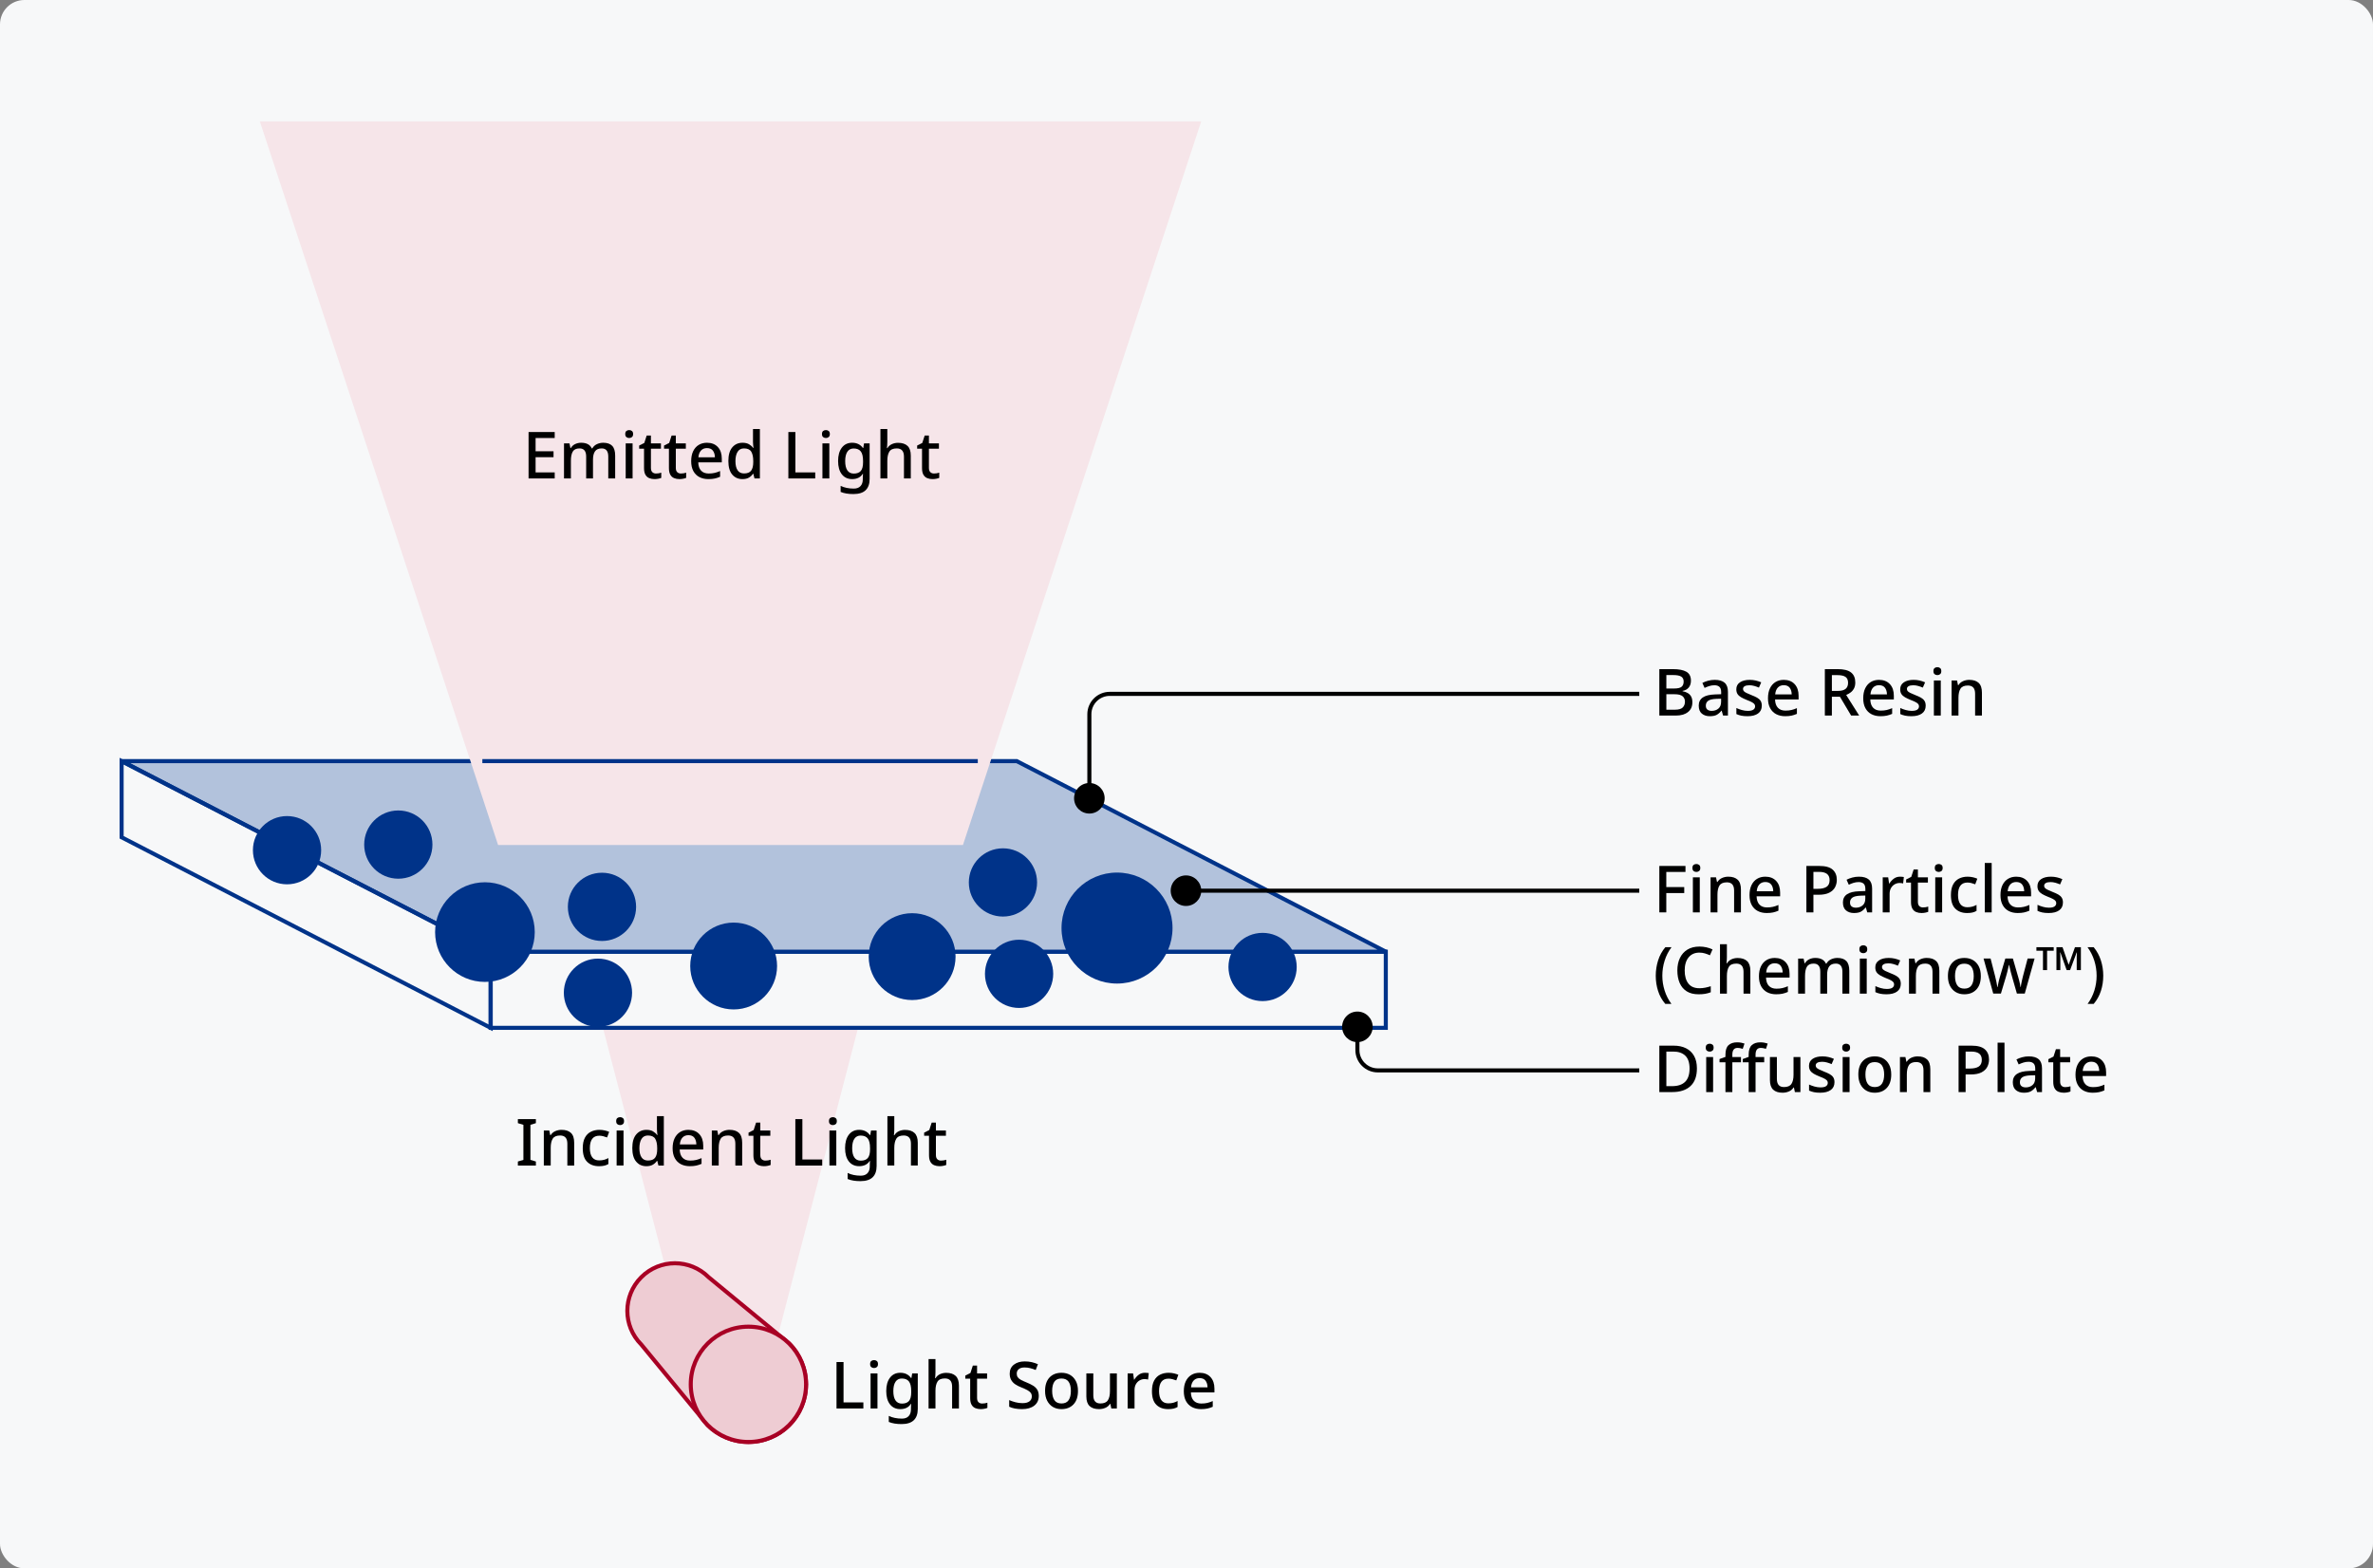 <?xml version="1.0" encoding="UTF-8"?>
<svg xmlns="http://www.w3.org/2000/svg" width="584" height="386" version="1.1" viewBox="0 0 584 386">
  <rect x="0" y="0" width="584" height="386" fill="#808080" stroke="none"/>
  <g id="_背景グレー" data-name="背景グレー">
    <rect width="584" height="386" rx="6" ry="6" fill="#f7f8f9" stroke-width="0"/>
  </g>
  <g id="_パーツ要素" data-name="パーツ要素">
    <polygon points="190.559 332.144 169.007 332.144 148.384 252.965 211.182 252.965 190.559 332.144" fill="#f6e5e9" stroke-width="0"/>
    <rect x="120.755" y="234.222" width="220.294" height="18.743" fill="none" stroke="#003389"/>
    <polygon points="341.049 234.222 120.755 234.222 29.929 187.323 250.223 187.323 341.049 234.222" fill="#b2c2dc" stroke="#003389"/>
    <polygon points="120.755 252.965 29.929 206.066 29.929 187.323 120.755 234.222 120.755 252.965" fill="none" stroke="#003389"/>
    <g>
      <path d="M411.71,164.683c1.45,0,2.552.213,3.304.64.752.427,1.128,1.163,1.128,2.208,0,.672-.179,1.229-.536,1.672-.357.442-.867.723-1.528.84v.08c.448.075.855.213,1.224.416s.659.488.872.856c.213.368.32.851.32,1.448,0,1.035-.363,1.838-1.088,2.408-.726.571-1.707.856-2.944.856h-4.096v-11.424h3.344ZM411.998,169.451c.896,0,1.512-.145,1.848-.432.336-.288.504-.714.504-1.28s-.202-.973-.607-1.224c-.406-.25-1.051-.376-1.937-.376h-1.712v3.312h1.904ZM410.094,170.859v3.808h2.096c.917,0,1.56-.181,1.928-.544.368-.363.552-.843.552-1.44,0-.544-.189-.984-.568-1.32-.379-.336-1.054-.504-2.024-.504h-1.984Z" fill="#000" stroke-width="0"/>
      <path d="M422.014,167.323c1.077,0,1.885.238,2.424.712.539.475.809,1.219.809,2.232v5.84h-1.2l-.336-1.2h-.064c-.373.469-.765.813-1.176,1.032s-.979.328-1.704.328c-.778,0-1.424-.21-1.936-.632-.512-.421-.769-1.08-.769-1.976,0-.875.331-1.542.992-2,.661-.459,1.68-.709,3.056-.752l1.472-.048v-.48c0-.629-.145-1.074-.432-1.336-.288-.261-.694-.392-1.216-.392-.438,0-.858.064-1.264.192s-.795.283-1.168.464l-.544-1.231c.405-.213.872-.392,1.4-.536s1.08-.216,1.656-.216ZM422.414,171.995c-.981.042-1.662.205-2.04.488-.379.283-.568.68-.568,1.192,0,.448.133.773.4.976.267.203.613.304,1.04.304.661,0,1.213-.187,1.656-.56.442-.374.664-.933.664-1.68v-.752l-1.152.032Z" fill="#000" stroke-width="0"/>
      <path d="M433.582,173.675c0,.843-.309,1.485-.928,1.928-.618.443-1.478.664-2.576.664-.608,0-1.128-.045-1.56-.136-.432-.09-.829-.221-1.192-.392v-1.488c.374.182.813.344,1.32.488s1,.216,1.48.216c.64,0,1.101-.102,1.384-.304.282-.203.424-.475.424-.816,0-.192-.054-.365-.16-.52s-.307-.314-.6-.48c-.294-.165-.723-.354-1.288-.568-.555-.224-1.021-.445-1.4-.664-.378-.219-.669-.48-.872-.784-.202-.304-.304-.696-.304-1.176,0-.747.301-1.32.904-1.72.603-.4,1.399-.6,2.392-.6.522,0,1.016.054,1.48.16.464.107.914.256,1.352.448l-.56,1.296c-.374-.16-.758-.296-1.152-.408s-.795-.168-1.2-.168c-.512,0-.901.08-1.168.24-.267.16-.4.384-.4.672,0,.203.064.378.192.528s.344.299.648.448c.304.149.722.331,1.256.544.533.203.989.411,1.368.624.378.213.666.475.864.784.197.309.296.704.296,1.184Z" fill="#000" stroke-width="0"/>
      <path d="M438.989,167.323c1.131,0,2.021.35,2.672,1.048.65.699.976,1.65.976,2.856v.928h-5.792c.021.886.253,1.563.696,2.032s1.064.704,1.864.704c.555,0,1.048-.051,1.48-.152.432-.101.877-.253,1.336-.456v1.408c-.438.192-.875.336-1.312.432-.438.096-.96.144-1.567.144-.843,0-1.582-.166-2.216-.496-.635-.331-1.13-.824-1.488-1.48-.357-.656-.536-1.464-.536-2.424,0-.971.162-1.792.488-2.464.325-.672.778-1.187,1.359-1.544.582-.357,1.262-.536,2.04-.536ZM438.989,168.635c-.607,0-1.096.198-1.464.592s-.584.955-.648,1.68h4.064c-.011-.672-.173-1.219-.488-1.64-.315-.421-.803-.632-1.464-.632Z" fill="#000" stroke-width="0"/>
      <path d="M452.301,164.683c1.461,0,2.542.272,3.24.816.699.544,1.048,1.371,1.048,2.48,0,.586-.11,1.08-.328,1.48-.219.4-.499.726-.84.976s-.699.451-1.072.6l3.2,5.072h-1.984l-2.752-4.624h-1.984v4.624h-1.728v-11.424h3.2ZM452.189,166.155h-1.36v3.888h1.44c.885,0,1.53-.168,1.936-.504s.608-.834.608-1.496c0-.683-.214-1.168-.64-1.456-.427-.288-1.088-.432-1.984-.432Z" fill="#000" stroke-width="0"/>
      <path d="M462.429,167.323c1.13,0,2.021.35,2.672,1.048.65.699.976,1.65.976,2.856v.928h-5.792c.021.886.253,1.563.696,2.032.442.469,1.063.704,1.864.704.554,0,1.048-.051,1.48-.152.432-.101.877-.253,1.336-.456v1.408c-.438.192-.875.336-1.312.432-.438.096-.96.144-1.568.144-.843,0-1.582-.166-2.216-.496-.635-.331-1.131-.824-1.488-1.48-.357-.656-.536-1.464-.536-2.424,0-.971.163-1.792.488-2.464.325-.672.778-1.187,1.36-1.544.582-.357,1.261-.536,2.04-.536ZM462.429,168.635c-.608,0-1.096.198-1.464.592-.368.395-.584.955-.648,1.68h4.064c-.011-.672-.173-1.219-.488-1.64-.315-.421-.803-.632-1.464-.632Z" fill="#000" stroke-width="0"/>
      <path d="M473.917,173.675c0,.843-.31,1.485-.928,1.928-.619.443-1.478.664-2.576.664-.608,0-1.128-.045-1.56-.136-.432-.09-.83-.221-1.192-.392v-1.488c.373.182.813.344,1.32.488.506.144,1,.216,1.479.216.64,0,1.102-.102,1.384-.304.283-.203.424-.475.424-.816,0-.192-.053-.365-.16-.52-.107-.155-.307-.314-.601-.48-.293-.165-.723-.354-1.288-.568-.555-.224-1.022-.445-1.4-.664-.379-.219-.67-.48-.872-.784-.203-.304-.304-.696-.304-1.176,0-.747.301-1.32.904-1.72s1.4-.6,2.393-.6c.522,0,1.016.054,1.479.16.464.107.915.256,1.353.448l-.561,1.296c-.373-.16-.757-.296-1.152-.408-.395-.112-.794-.168-1.2-.168-.512,0-.902.08-1.168.24-.267.16-.4.384-.4.672,0,.203.064.378.192.528s.344.299.647.448c.304.149.723.331,1.256.544.533.203.989.411,1.368.624.379.213.667.475.864.784.197.309.296.704.296,1.184Z" fill="#000" stroke-width="0"/>
      <path d="M476.797,164.203c.256,0,.48.075.672.224.192.149.288.4.288.752,0,.342-.096.59-.288.744-.191.155-.416.232-.672.232-.277,0-.509-.077-.696-.232-.187-.154-.28-.402-.28-.744,0-.352.093-.603.28-.752.187-.149.418-.224.696-.224ZM477.629,167.483v8.624h-1.696v-8.624h1.696Z" fill="#000" stroke-width="0"/>
      <path d="M484.653,167.323c1.002,0,1.771.251,2.304.752.533.501.8,1.307.8,2.416v5.616h-1.68v-5.376c0-1.344-.592-2.016-1.776-2.016-.886,0-1.493.262-1.824.784-.331.522-.496,1.274-.496,2.256v4.352h-1.696v-8.624h1.344l.24,1.152h.096c.277-.448.658-.778,1.144-.992.485-.213,1-.32,1.544-.32Z" fill="#000" stroke-width="0"/>
    </g>
    <g>
      <path d="M403.428,170.769h-130.333c-2.75,0-5,2.25-5,5v20.885" fill="none" stroke="#000"/>
      <circle cx="268.095" cy="196.467" r="3.76" fill="#000" stroke-width="0"/>
    </g>
    <g>
      <path d="M403.428,263.437h-64.369c-2.75,0-5-2.25-5-5v-5.906" fill="none" stroke="#000"/>
      <circle cx="334.059" cy="252.719" r="3.76" fill="#000" stroke-width="0"/>
    </g>
    <g>
      <path d="M410.078,224.547h-1.712v-11.424h6.432v1.472h-4.72v3.728h4.416v1.472h-4.416v4.752Z" fill="#000" stroke-width="0"/>
      <path d="M417.486,212.644c.256,0,.48.075.672.224.191.149.288.4.288.752,0,.342-.097.59-.288.744-.192.155-.416.232-.672.232-.277,0-.509-.077-.696-.232-.187-.154-.28-.402-.28-.744,0-.352.094-.603.28-.752.187-.149.418-.224.696-.224ZM418.318,215.923v8.624h-1.696v-8.624h1.696Z" fill="#000" stroke-width="0"/>
      <path d="M425.342,215.763c1.002,0,1.771.251,2.304.752.533.501.8,1.307.8,2.416v5.616h-1.68v-5.376c0-1.344-.592-2.016-1.776-2.016-.885,0-1.494.262-1.824.784-.331.522-.496,1.274-.496,2.256v4.352h-1.696v-8.624h1.344l.24,1.152h.096c.277-.448.659-.778,1.144-.992s1-.32,1.544-.32Z" fill="#000" stroke-width="0"/>
      <path d="M434.445,215.763c1.131,0,2.021.35,2.672,1.048.65.699.976,1.65.976,2.856v.928h-5.792c.021.886.253,1.563.696,2.032s1.064.704,1.864.704c.555,0,1.048-.051,1.48-.152.432-.101.877-.253,1.336-.456v1.408c-.438.192-.875.336-1.312.432-.438.096-.96.144-1.567.144-.843,0-1.582-.166-2.216-.496-.635-.331-1.13-.824-1.488-1.48-.357-.656-.536-1.464-.536-2.424,0-.971.162-1.792.488-2.464.325-.672.778-1.187,1.359-1.544.582-.357,1.262-.536,2.04-.536ZM434.445,217.075c-.607,0-1.096.198-1.464.592s-.584.955-.648,1.68h4.064c-.011-.672-.173-1.219-.488-1.64-.315-.421-.803-.632-1.464-.632Z" fill="#000" stroke-width="0"/>
      <path d="M447.757,213.124c1.493,0,2.582.301,3.264.904s1.024,1.443,1.024,2.52c0,.64-.142,1.238-.424,1.792-.282.555-.754,1.005-1.416,1.352-.661.347-1.557.52-2.688.52h-1.232v4.336h-1.728v-11.424h3.2ZM447.629,214.579h-1.344v4.176h1.04c.971,0,1.704-.166,2.2-.496s.744-.88.744-1.648c0-.683-.214-1.192-.64-1.528-.427-.336-1.093-.504-2-.504Z" fill="#000" stroke-width="0"/>
      <path d="M457.501,215.763c1.077,0,1.885.238,2.424.712s.808,1.219.808,2.232v5.84h-1.2l-.336-1.2h-.064c-.374.469-.765.813-1.176,1.032-.41.218-.979.328-1.704.328-.779,0-1.424-.21-1.936-.632-.512-.421-.768-1.08-.768-1.976,0-.875.331-1.542.992-2,.662-.459,1.681-.709,3.057-.752l1.472-.048v-.48c0-.629-.144-1.074-.432-1.336-.288-.261-.694-.392-1.216-.392-.438,0-.859.064-1.264.192s-.795.283-1.168.464l-.544-1.231c.405-.213.872-.392,1.4-.536.527-.144,1.08-.216,1.656-.216ZM457.901,220.436c-.981.042-1.662.205-2.04.488-.379.283-.568.68-.568,1.192,0,.448.133.773.4.976s.613.304,1.04.304c.661,0,1.213-.187,1.656-.56.442-.374.664-.933.664-1.68v-.752l-1.152.032Z" fill="#000" stroke-width="0"/>
      <path d="M467.597,215.763c.149,0,.312.008.488.024.176.016.328.035.456.056l-.176,1.584c-.277-.074-.565-.112-.864-.112-.427,0-.829.106-1.208.32-.378.213-.683.52-.912.92-.229.399-.344.882-.344,1.448v4.544h-1.696v-8.624h1.345l.224,1.536h.064c.277-.458.634-.856,1.072-1.192s.955-.504,1.552-.504Z" fill="#000" stroke-width="0"/>
      <path d="M473.245,223.332c.224,0,.453-.019.688-.056.234-.037.437-.088.608-.152v1.28c-.192.085-.44.157-.744.216-.304.059-.61.088-.92.088-.47,0-.901-.08-1.296-.24-.395-.16-.707-.437-.936-.832-.229-.395-.344-.944-.344-1.648v-4.768h-1.2v-.768l1.264-.64.592-1.824h1.04v1.936h2.464v1.296h-2.464v4.736c0,.47.114.816.344,1.04.229.224.531.336.904.336Z" fill="#000" stroke-width="0"/>
      <path d="M477.133,212.644c.256,0,.48.075.672.224.192.149.288.4.288.752,0,.342-.096.59-.288.744-.191.155-.416.232-.672.232-.277,0-.509-.077-.696-.232-.187-.154-.28-.402-.28-.744,0-.352.093-.603.28-.752.187-.149.418-.224.696-.224ZM477.965,215.923v8.624h-1.696v-8.624h1.696Z" fill="#000" stroke-width="0"/>
      <path d="M484.093,224.708c-1.195,0-2.155-.354-2.88-1.064-.726-.709-1.088-1.827-1.088-3.352,0-1.067.176-1.931.528-2.592.352-.661.837-1.149,1.456-1.464.619-.314,1.323-.472,2.112-.472.48,0,.931.051,1.352.152.421.101.771.216,1.048.344l-.512,1.376c-.298-.117-.616-.218-.952-.304s-.654-.128-.952-.128c-1.558,0-2.336,1.024-2.336,3.072,0,.981.192,1.728.576,2.24.384.512.949.768,1.696.768.48,0,.904-.053,1.272-.16.368-.107.706-.246,1.016-.416v1.472c-.31.182-.646.315-1.008.4-.363.085-.806.128-1.328.128Z" fill="#000" stroke-width="0"/>
      <path d="M490.156,224.547h-1.696v-12.16h1.696v12.16Z" fill="#000" stroke-width="0"/>
      <path d="M496.204,215.763c1.131,0,2.021.35,2.672,1.048.65.699.976,1.65.976,2.856v.928h-5.792c.021.886.253,1.563.696,2.032s1.064.704,1.864.704c.555,0,1.048-.051,1.48-.152.432-.101.877-.253,1.336-.456v1.408c-.438.192-.875.336-1.312.432-.438.096-.96.144-1.567.144-.843,0-1.582-.166-2.216-.496-.635-.331-1.13-.824-1.488-1.48-.357-.656-.536-1.464-.536-2.424,0-.971.162-1.792.488-2.464.325-.672.778-1.187,1.359-1.544.582-.357,1.262-.536,2.04-.536ZM496.204,217.075c-.607,0-1.096.198-1.464.592s-.584.955-.648,1.68h4.064c-.011-.672-.173-1.219-.488-1.64-.315-.421-.803-.632-1.464-.632Z" fill="#000" stroke-width="0"/>
      <path d="M507.692,222.115c0,.843-.31,1.485-.928,1.928s-1.478.664-2.576.664c-.608,0-1.128-.045-1.561-.136-.432-.09-.829-.221-1.191-.392v-1.488c.373.182.813.344,1.32.488.506.144,1,.216,1.48.216.64,0,1.101-.102,1.384-.304s.424-.475.424-.816c0-.192-.053-.365-.16-.52-.107-.155-.307-.314-.6-.48-.293-.165-.723-.354-1.288-.568-.555-.224-1.021-.445-1.4-.664s-.669-.48-.872-.784-.304-.696-.304-1.176c0-.747.302-1.32.904-1.72s1.4-.6,2.392-.6c.522,0,1.016.054,1.48.16.464.107.915.256,1.352.448l-.56,1.296c-.374-.16-.758-.296-1.152-.408s-.794-.168-1.2-.168c-.512,0-.902.08-1.168.24-.267.16-.4.384-.4.672,0,.203.064.378.192.528s.344.299.648.448.723.331,1.256.544c.533.203.989.411,1.368.624.378.213.667.475.864.784.197.309.296.704.296,1.184Z" fill="#000" stroke-width="0"/>
      <path d="M407.486,240.163c0-1.301.189-2.557.568-3.768.379-1.211.974-2.301,1.784-3.272h1.52c-.747,1.002-1.31,2.106-1.688,3.312-.379,1.205-.568,2.442-.568,3.712,0,1.237.189,2.453.568,3.648.378,1.194.936,2.288,1.672,3.28h-1.504c-.811-.938-1.405-2.002-1.784-3.192-.378-1.189-.568-2.429-.568-3.72Z" fill="#000" stroke-width="0"/>
      <path d="M418.238,234.451c-1.141,0-2.032.392-2.672,1.176-.64.784-.96,1.859-.96,3.224,0,1.354.298,2.421.896,3.2.597.779,1.504,1.168,2.72,1.168.491,0,.963-.045,1.416-.136s.915-.21,1.384-.36v1.488c-.448.17-.904.296-1.368.376-.464.08-1.011.12-1.64.12-1.173,0-2.144-.243-2.912-.728-.768-.485-1.344-1.168-1.728-2.048-.384-.88-.576-1.912-.576-3.096,0-1.152.21-2.17.632-3.056.421-.885,1.037-1.576,1.848-2.072.811-.496,1.802-.744,2.976-.744.576,0,1.139.062,1.688.184s1.053.296,1.512.52l-.64,1.44c-.374-.17-.776-.322-1.208-.456-.432-.133-.888-.2-1.368-.2Z" fill="#000" stroke-width="0"/>
      <path d="M424.99,235.635c0,.278-.011.547-.032.808-.021.262-.043.478-.064.648h.112c.277-.448.648-.778,1.112-.992.464-.213.968-.32,1.512-.32,1.013,0,1.789.251,2.328.752.538.501.808,1.302.808,2.4v5.616h-1.68v-5.376c0-1.344-.592-2.016-1.776-2.016-.885,0-1.493.264-1.824.792-.331.528-.496,1.283-.496,2.264v4.336h-1.696v-12.16h1.696v3.248Z" fill="#000" stroke-width="0"/>
      <path d="M436.766,235.763c1.131,0,2.021.35,2.672,1.048s.976,1.65.976,2.856v.928h-5.792c.021.886.253,1.563.696,2.032.443.469,1.064.704,1.864.704.555,0,1.048-.051,1.48-.152.432-.101.877-.253,1.336-.456v1.408c-.438.192-.875.336-1.312.432-.438.096-.96.144-1.568.144-.843,0-1.582-.166-2.216-.496s-1.13-.824-1.488-1.48c-.357-.656-.536-1.464-.536-2.424,0-.971.162-1.792.488-2.464.325-.672.778-1.187,1.36-1.544.581-.357,1.261-.536,2.04-.536ZM436.766,237.075c-.608,0-1.096.198-1.464.592s-.584.955-.648,1.68h4.064c-.011-.672-.174-1.219-.488-1.64s-.803-.632-1.464-.632Z" fill="#000" stroke-width="0"/>
      <path d="M452.189,235.763c.971,0,1.701.251,2.192.752.49.501.735,1.307.735,2.416v5.616h-1.695v-5.392c0-1.333-.539-2-1.616-2-.768,0-1.317.237-1.648.712-.331.475-.496,1.155-.496,2.04v4.64h-1.68v-5.392c0-1.333-.544-2-1.632-2-.811,0-1.368.262-1.672.784-.304.522-.456,1.274-.456,2.256v4.352h-1.696v-8.624h1.344l.24,1.152h.096c.256-.448.613-.778,1.072-.992.459-.213.944-.32,1.456-.32,1.333,0,2.208.464,2.624,1.392h.128c.277-.48.661-.832,1.152-1.056.49-.224,1.008-.336,1.552-.336Z" fill="#000" stroke-width="0"/>
      <path d="M458.573,232.644c.256,0,.48.075.672.224.192.149.288.4.288.752,0,.342-.096.59-.288.744-.191.155-.416.232-.672.232-.277,0-.509-.077-.696-.232-.187-.154-.28-.402-.28-.744,0-.352.093-.603.28-.752.187-.149.418-.224.696-.224ZM459.405,235.923v8.624h-1.696v-8.624h1.696Z" fill="#000" stroke-width="0"/>
      <path d="M467.789,242.115c0,.843-.31,1.485-.928,1.928-.619.443-1.478.664-2.576.664-.608,0-1.128-.045-1.56-.136-.432-.09-.83-.221-1.192-.392v-1.488c.373.182.813.344,1.32.488.506.144,1,.216,1.479.216.64,0,1.102-.102,1.384-.304.283-.203.424-.475.424-.816,0-.192-.053-.365-.16-.52-.107-.155-.307-.314-.601-.48-.293-.165-.723-.354-1.288-.568-.555-.224-1.022-.445-1.4-.664-.379-.219-.67-.48-.872-.784-.203-.304-.304-.696-.304-1.176,0-.747.301-1.32.904-1.72s1.4-.6,2.393-.6c.522,0,1.016.054,1.479.16.464.107.915.256,1.353.448l-.561,1.296c-.373-.16-.757-.296-1.152-.408-.395-.112-.794-.168-1.2-.168-.512,0-.902.08-1.168.24-.267.16-.4.384-.4.672,0,.203.064.378.192.528s.344.299.647.448c.304.149.723.331,1.256.544.533.203.989.411,1.368.624.379.213.667.475.864.784.197.309.296.704.296,1.184Z" fill="#000" stroke-width="0"/>
      <path d="M474.173,235.763c1.003,0,1.771.251,2.304.752.533.501.8,1.307.8,2.416v5.616h-1.68v-5.376c0-1.344-.592-2.016-1.776-2.016-.886,0-1.494.262-1.824.784-.331.522-.496,1.274-.496,2.256v4.352h-1.696v-8.624h1.345l.24,1.152h.096c.277-.448.658-.778,1.144-.992s1-.32,1.544-.32Z" fill="#000" stroke-width="0"/>
      <path d="M487.485,240.228c0,1.429-.368,2.533-1.104,3.312-.736.779-1.728,1.168-2.976,1.168-.779,0-1.469-.176-2.072-.528s-1.078-.861-1.424-1.528c-.347-.667-.521-1.475-.521-2.424,0-1.43.363-2.531,1.088-3.304.726-.773,1.718-1.16,2.977-1.16.789,0,1.485.174,2.088.52.603.347,1.077.851,1.424,1.512.347.662.52,1.472.52,2.432ZM481.133,240.228c0,.971.184,1.728.552,2.272.368.544.952.816,1.752.816s1.384-.272,1.752-.816c.368-.544.552-1.301.552-2.272,0-.981-.187-1.736-.561-2.264-.373-.528-.96-.792-1.76-.792s-1.382.264-1.744.792-.544,1.283-.544,2.264Z" fill="#000" stroke-width="0"/>
      <path d="M495.133,240.228c-.085-.277-.173-.598-.264-.96-.091-.363-.174-.707-.248-1.032-.075-.325-.134-.573-.176-.744h-.064c-.032.171-.085.422-.16.752-.074.331-.157.678-.248,1.04-.09.363-.179.683-.264.96l-1.28,4.288h-1.888l-2.384-8.624h1.728l1.12,4.368c.117.448.227.925.328,1.432.102.506.173.915.216,1.224h.064c.032-.182.077-.421.136-.72.059-.298.122-.6.192-.904.069-.304.136-.552.2-.744l1.376-4.656h1.856l1.344,4.656c.064.213.133.467.208.76.075.293.142.582.2.864s.099.525.12.728h.063c.021-.17.059-.405.112-.704.053-.298.12-.619.2-.96s.157-.667.232-.976l1.152-4.368h1.712l-2.416,8.624h-1.936l-1.232-4.304Z" fill="#000" stroke-width="0"/>
      <path d="M502.781,238.755v-4.768h-1.616v-.864h4.256v.864h-1.632v4.768h-1.008ZM506.093,238.755v-5.632h1.504l1.504,4.336,1.552-4.336h1.456v5.632h-1.024v-3.264c0-.085.005-.253.016-.504.011-.25.021-.44.032-.568h-.064l-1.616,4.336h-.849l-1.536-4.336h-.064c.011.17.021.363.032.576.01.214.016.353.016.416v3.344h-.96Z" fill="#000" stroke-width="0"/>
      <path d="M517.613,240.163c0,1.291-.192,2.531-.576,3.72-.384,1.189-.976,2.253-1.776,3.192h-1.504c.736-.992,1.291-2.085,1.664-3.28.373-1.195.56-2.411.56-3.648,0-1.27-.189-2.507-.567-3.712-.379-1.206-.937-2.31-1.672-3.312h1.52c.8.971,1.392,2.061,1.776,3.272.384,1.21.576,2.467.576,3.768Z" fill="#000" stroke-width="0"/>
    </g>
    <g>
      <line x1="403.428" y1="219.209" x2="291.684" y2="219.209" fill="none" stroke="#000"/>
      <path d="M291.872,215.45c-2.076,0-3.76,1.684-3.76,3.76s1.684,3.76,3.76,3.76,3.76-1.684,3.76-3.76-1.684-3.76-3.76-3.76Z" fill="#000" stroke-width="0"/>
    </g>
    <g>
      <path d="M417.614,262.95c0,1.931-.531,3.384-1.592,4.36-1.062.976-2.547,1.464-4.456,1.464h-3.2v-11.424h3.536c1.163,0,2.17.213,3.024.64.854.427,1.515,1.054,1.984,1.88.469.827.704,1.854.704,3.08ZM415.806,262.999c0-1.44-.349-2.499-1.048-3.176-.699-.677-1.688-1.016-2.968-1.016h-1.696v8.512h1.392c2.88,0,4.32-1.44,4.32-4.32Z" fill="#000" stroke-width="0"/>
      <path d="M420.766,256.87c.256,0,.48.075.672.224.192.15.288.4.288.752,0,.341-.096.589-.288.744-.191.155-.416.232-.672.232-.277,0-.509-.077-.696-.232-.187-.154-.28-.402-.28-.744,0-.353.093-.603.28-.752.187-.149.418-.224.696-.224ZM421.598,260.15v8.624h-1.696v-8.624h1.696Z" fill="#000" stroke-width="0"/>
      <path d="M428.461,261.446h-2.128v7.328h-1.696v-7.328h-1.456v-.8l1.456-.528v-.544c0-1.098.253-1.88.76-2.344s1.213-.696,2.12-.696c.373,0,.714.032,1.024.096.309.064.571.133.784.208l-.432,1.296c-.182-.053-.382-.104-.6-.152-.219-.048-.451-.072-.696-.072-.843,0-1.264.561-1.264,1.68v.56h2.128v1.296ZM434.174,261.446h-2.128v7.328h-1.696v-7.328h-1.456v-.8l1.456-.528v-.544c0-1.098.253-1.88.76-2.344s1.213-.696,2.12-.696c.373,0,.715.032,1.024.096s.571.133.784.208l-.432,1.296c-.182-.053-.381-.104-.6-.152-.219-.048-.451-.072-.696-.072-.843,0-1.264.561-1.264,1.68v.56h2.128v1.296Z" fill="#000" stroke-width="0"/>
      <path d="M443.085,260.15v8.624h-1.36l-.24-1.136h-.08c-.277.448-.661.776-1.152.984s-1.008.312-1.552.312c-1.013,0-1.786-.25-2.319-.752-.534-.501-.8-1.296-.8-2.384v-5.648h1.712v5.392c0,1.333.582,2,1.744,2,.885,0,1.499-.261,1.84-.784.341-.522.512-1.269.512-2.24v-4.368h1.696Z" fill="#000" stroke-width="0"/>
      <path d="M451.469,266.342c0,.843-.309,1.486-.928,1.928-.618.442-1.478.664-2.576.664-.608,0-1.128-.046-1.56-.136-.432-.09-.829-.221-1.192-.392v-1.488c.374.181.813.344,1.32.488.507.144,1,.216,1.48.216.64,0,1.101-.102,1.384-.304.282-.202.424-.475.424-.816,0-.192-.054-.365-.16-.52-.106-.154-.307-.314-.6-.48-.294-.166-.723-.354-1.288-.568-.555-.224-1.021-.445-1.4-.664-.378-.219-.669-.48-.872-.784-.202-.304-.304-.696-.304-1.176,0-.747.301-1.32.904-1.72.603-.4,1.399-.6,2.392-.6.522,0,1.016.054,1.48.16.464.107.914.256,1.352.448l-.56,1.296c-.374-.16-.758-.296-1.152-.408-.395-.112-.795-.168-1.2-.168-.512,0-.901.08-1.168.24-.267.16-.4.384-.4.672,0,.203.064.379.192.528.128.15.344.299.648.448.304.149.722.331,1.256.544.533.203.989.411,1.368.624.378.213.666.475.864.784.197.31.296.704.296,1.184Z" fill="#000" stroke-width="0"/>
      <path d="M454.349,256.87c.256,0,.48.075.672.224.191.15.288.4.288.752,0,.341-.097.589-.288.744-.192.155-.416.232-.672.232-.277,0-.509-.077-.696-.232-.187-.154-.28-.402-.28-.744,0-.353.094-.603.28-.752.187-.149.418-.224.696-.224ZM455.181,260.15v8.624h-1.696v-8.624h1.696Z" fill="#000" stroke-width="0"/>
      <path d="M465.437,264.455c0,1.429-.368,2.533-1.104,3.312-.736.778-1.728,1.168-2.976,1.168-.779,0-1.469-.176-2.072-.528-.603-.352-1.078-.861-1.424-1.528-.347-.667-.521-1.475-.521-2.424,0-1.429.363-2.531,1.088-3.304.726-.773,1.718-1.16,2.977-1.16.789,0,1.485.174,2.088.52.603.347,1.077.851,1.424,1.512.347.662.52,1.472.52,2.432ZM459.085,264.455c0,.971.184,1.728.552,2.272.368.544.952.816,1.752.816s1.384-.272,1.752-.816c.368-.544.552-1.301.552-2.272,0-.981-.187-1.736-.561-2.264-.373-.528-.96-.792-1.76-.792s-1.382.264-1.744.792c-.362.528-.544,1.283-.544,2.264Z" fill="#000" stroke-width="0"/>
      <path d="M471.949,259.99c1.002,0,1.771.251,2.304.752.533.502.8,1.307.8,2.416v5.616h-1.68v-5.376c0-1.344-.592-2.016-1.776-2.016-.885,0-1.493.262-1.824.784-.331.523-.496,1.275-.496,2.256v4.352h-1.696v-8.624h1.344l.24,1.152h.096c.277-.448.659-.778,1.145-.992.485-.213,1-.32,1.544-.32Z" fill="#000" stroke-width="0"/>
      <path d="M485.213,257.351c1.493,0,2.581.301,3.264.904.683.603,1.024,1.443,1.024,2.52,0,.64-.142,1.237-.424,1.792s-.754,1.005-1.416,1.352-1.557.52-2.688.52h-1.232v4.336h-1.728v-11.424h3.2ZM485.085,258.807h-1.344v4.176h1.04c.97,0,1.704-.165,2.2-.496.496-.331.744-.88.744-1.648,0-.683-.213-1.192-.64-1.528-.427-.336-1.094-.504-2-.504Z" fill="#000" stroke-width="0"/>
      <path d="M493.309,268.774h-1.696v-12.16h1.696v12.16Z" fill="#000" stroke-width="0"/>
      <path d="M499.309,259.99c1.077,0,1.885.238,2.424.712.539.475.808,1.219.808,2.232v5.84h-1.2l-.336-1.2h-.064c-.374.47-.766.813-1.176,1.032-.411.219-.979.328-1.704.328-.779,0-1.424-.211-1.936-.632s-.768-1.08-.768-1.976c0-.874.331-1.541.992-2,.661-.458,1.68-.709,3.056-.752l1.472-.048v-.48c0-.629-.144-1.075-.432-1.336s-.693-.392-1.216-.392c-.438,0-.859.064-1.264.192-.405.128-.794.283-1.168.464l-.544-1.232c.405-.213.872-.392,1.4-.536.528-.144,1.08-.216,1.656-.216ZM499.708,264.662c-.981.043-1.662.206-2.04.488-.378.283-.568.68-.568,1.192,0,.448.133.774.4.976.267.203.613.304,1.04.304.661,0,1.213-.187,1.656-.56.442-.373.664-.934.664-1.68v-.752l-1.152.032Z" fill="#000" stroke-width="0"/>
      <path d="M508.252,267.559c.225,0,.454-.019.688-.056.234-.037.437-.088.608-.152v1.28c-.192.085-.44.157-.744.216-.304.058-.611.088-.92.088-.469,0-.901-.08-1.296-.24-.395-.16-.707-.437-.936-.832-.229-.395-.344-.944-.344-1.648v-4.768h-1.2v-.768l1.264-.64.592-1.824h1.04v1.936h2.464v1.296h-2.464v4.736c0,.469.115.816.344,1.04.229.224.53.336.903.336Z" fill="#000" stroke-width="0"/>
      <path d="M514.668,259.99c1.131,0,2.021.35,2.672,1.048.65.699.976,1.651.976,2.856v.928h-5.792c.021.886.253,1.563.696,2.032.443.47,1.064.704,1.864.704.555,0,1.048-.051,1.48-.152.432-.101.877-.253,1.336-.456v1.408c-.438.192-.875.336-1.312.432s-.96.144-1.567.144c-.843,0-1.582-.166-2.216-.496-.635-.331-1.13-.824-1.488-1.48-.357-.656-.536-1.464-.536-2.424,0-.97.162-1.792.488-2.464.325-.672.778-1.187,1.359-1.544.582-.357,1.262-.536,2.04-.536ZM514.668,261.302c-.607,0-1.096.198-1.464.592s-.584.955-.648,1.68h4.064c-.011-.672-.173-1.218-.488-1.64-.315-.421-.803-.632-1.464-.632Z" fill="#000" stroke-width="0"/>
    </g>
    <path d="M157.821,330.908c-4.576-4.576-4.576-11.994,0-16.57,4.576-4.576,11.994-4.576,16.57,0l19.829,16.332c5.541,5.541,5.541,14.526,0,20.067s-14.526,5.541-20.067,0l-16.332-19.829Z" fill="#eeccd3" stroke="#a80024"/>
    <circle cx="184.186" cy="340.703" r="14.19" fill="#eeccd3" stroke="#a80024"/>
    <g>
      <path d="M205.867,346.646v-11.424h1.729v9.936h4.88v1.488h-6.608Z" fill="#000" stroke-width="0"/>
      <path d="M215.115,334.741c.256,0,.48.075.672.224.192.15.288.4.288.752,0,.341-.096.589-.288.744-.191.155-.416.232-.672.232-.277,0-.509-.077-.696-.232-.187-.154-.28-.402-.28-.744,0-.353.093-.603.28-.752.187-.149.418-.224.696-.224ZM215.947,338.021v8.624h-1.696v-8.624h1.696Z" fill="#000" stroke-width="0"/>
      <path d="M221.579,337.861c1.142,0,2.021.432,2.64,1.296h.08l.192-1.136h1.376v8.736c0,1.226-.328,2.154-.984,2.784-.656.629-1.656.944-3,.944-.629,0-1.202-.042-1.72-.128s-.995-.219-1.432-.4v-1.488c.917.448,2,.672,3.248.672.704,0,1.248-.2,1.632-.6.384-.4.576-.963.576-1.688v-.288c0-.139.005-.32.016-.544s.021-.395.032-.512h-.064c-.288.448-.65.776-1.088.984s-.938.312-1.504.312c-1.088,0-1.938-.392-2.552-1.176-.614-.784-.92-1.875-.92-3.272,0-1.387.306-2.482.92-3.288.613-.805,1.464-1.208,2.552-1.208ZM221.931,339.27c-.672,0-1.187.267-1.544.8-.358.534-.536,1.302-.536,2.304s.178,1.766.536,2.288c.357.522.882.784,1.576.784.79,0,1.368-.216,1.736-.648s.552-1.138.552-2.12v-.32c0-1.099-.187-1.888-.56-2.368-.374-.479-.96-.72-1.76-.72Z" fill="#000" stroke-width="0"/>
      <path d="M230.219,337.733c0,.277-.011.547-.032.808-.021.261-.042.478-.064.648h.112c.277-.448.647-.778,1.112-.992.464-.213.968-.32,1.512-.32,1.013,0,1.789.251,2.328.752.539.501.808,1.302.808,2.4v5.616h-1.68v-5.376c0-1.344-.592-2.016-1.776-2.016-.886,0-1.493.264-1.824.792-.331.528-.496,1.283-.496,2.264v4.336h-1.696v-12.16h1.696v3.248Z" fill="#000" stroke-width="0"/>
      <path d="M241.707,345.43c.224,0,.453-.019.688-.056.234-.037.437-.088.608-.152v1.28c-.192.085-.44.157-.744.216-.304.058-.61.088-.92.088-.47,0-.901-.08-1.296-.24s-.707-.437-.936-.832c-.229-.395-.344-.944-.344-1.648v-4.768h-1.2v-.768l1.264-.64.592-1.824h1.04v1.936h2.464v1.296h-2.464v4.736c0,.469.114.816.344,1.04.229.224.531.336.904.336Z" fill="#000" stroke-width="0"/>
      <path d="M255.643,343.558c0,1.014-.368,1.808-1.104,2.384-.736.576-1.744.864-3.024.864-.619,0-1.203-.051-1.752-.152-.55-.101-1.016-.248-1.4-.44v-1.632c.426.192.928.366,1.504.52.576.155,1.163.232,1.76.232.768,0,1.344-.149,1.728-.448.384-.299.576-.699.576-1.2,0-.352-.088-.648-.264-.888-.176-.24-.451-.461-.824-.664-.374-.203-.864-.427-1.472-.672-.566-.213-1.064-.464-1.496-.752-.433-.288-.771-.645-1.017-1.072-.245-.427-.368-.949-.368-1.568,0-.938.341-1.674,1.024-2.208.683-.533,1.579-.8,2.688-.8.619,0,1.192.062,1.72.184.528.123,1.032.291,1.512.504l-.544,1.424c-.438-.181-.883-.331-1.336-.448s-.92-.176-1.4-.176c-.629,0-1.11.139-1.44.416-.331.278-.496.64-.496,1.088,0,.352.08.648.24.888.16.24.416.456.768.648.353.192.816.406,1.392.64.64.256,1.187.525,1.64.808.453.283.797.624,1.032,1.024.234.4.352.898.352,1.496Z" fill="#000" stroke-width="0"/>
      <path d="M265.291,342.326c0,1.429-.368,2.533-1.104,3.312-.736.778-1.728,1.168-2.976,1.168-.779,0-1.469-.176-2.072-.528-.603-.352-1.078-.861-1.424-1.528-.347-.667-.521-1.475-.521-2.424,0-1.429.363-2.531,1.088-3.304.726-.773,1.718-1.16,2.977-1.16.789,0,1.485.174,2.088.52.603.347,1.077.851,1.424,1.512.347.662.52,1.472.52,2.432ZM258.938,342.326c0,.971.184,1.728.552,2.272.368.544.952.816,1.752.816s1.384-.272,1.752-.816c.368-.544.552-1.301.552-2.272,0-.981-.187-1.736-.561-2.264-.373-.528-.96-.792-1.76-.792s-1.382.264-1.744.792c-.362.528-.544,1.283-.544,2.264Z" fill="#000" stroke-width="0"/>
      <path d="M274.858,338.021v8.624h-1.36l-.24-1.136h-.08c-.278.448-.662.776-1.152.984-.491.208-1.008.312-1.552.312-1.014,0-1.787-.25-2.32-.752s-.8-1.296-.8-2.384v-5.648h1.712v5.392c0,1.333.581,2,1.744,2,.885,0,1.498-.261,1.84-.784.341-.522.512-1.269.512-2.24v-4.368h1.696Z" fill="#000" stroke-width="0"/>
      <path d="M281.771,337.861c.149,0,.312.008.488.024.176.016.328.035.456.056l-.176,1.584c-.277-.074-.565-.112-.864-.112-.427,0-.83.107-1.208.32-.378.214-.683.52-.912.92-.229.4-.344.883-.344,1.448v4.544h-1.696v-8.624h1.344l.224,1.536h.064c.277-.458.634-.856,1.072-1.192.437-.336.955-.504,1.552-.504Z" fill="#000" stroke-width="0"/>
      <path d="M287.466,346.806c-1.195,0-2.155-.354-2.88-1.064-.725-.709-1.088-1.826-1.088-3.352,0-1.066.176-1.931.528-2.592.352-.661.837-1.149,1.456-1.464.618-.314,1.322-.472,2.112-.472.48,0,.93.051,1.352.152.421.102.771.216,1.048.344l-.512,1.376c-.299-.117-.616-.218-.952-.304s-.653-.128-.952-.128c-1.558,0-2.336,1.024-2.336,3.072,0,.981.192,1.728.576,2.24.384.512.949.768,1.696.768.48,0,.904-.053,1.272-.16s.707-.245,1.016-.416v1.472c-.31.182-.646.315-1.008.4-.362.085-.805.128-1.328.128Z" fill="#000" stroke-width="0"/>
      <path d="M295.226,337.861c1.13,0,2.021.35,2.672,1.048.65.699.976,1.651.976,2.856v.928h-5.792c.021.886.253,1.563.696,2.032.442.47,1.063.704,1.864.704.554,0,1.048-.051,1.48-.152.432-.101.877-.253,1.336-.456v1.408c-.438.192-.875.336-1.312.432-.438.096-.96.144-1.568.144-.843,0-1.582-.166-2.216-.496-.635-.331-1.131-.824-1.488-1.48-.357-.656-.536-1.464-.536-2.424,0-.97.163-1.792.488-2.464.325-.672.778-1.187,1.36-1.544s1.261-.536,2.04-.536ZM295.226,339.173c-.608,0-1.096.198-1.464.592-.368.395-.584.955-.648,1.68h4.064c-.011-.672-.173-1.218-.488-1.64-.315-.421-.803-.632-1.464-.632Z" fill="#000" stroke-width="0"/>
    </g>
    <circle cx="147.157" cy="244.326" r="8.398" fill="#003389" stroke-width="0"/>
    <circle cx="148.148" cy="223.189" r="8.398" fill="#003389" stroke-width="0"/>
    <circle cx="119.342" cy="229.401" r="12.263" fill="#003389" stroke-width="0"/>
    <circle cx="98.025" cy="207.864" r="8.398" fill="#003389" stroke-width="0"/>
    <circle cx="70.641" cy="209.244" r="8.398" fill="#003389" stroke-width="0"/>
    <circle cx="224.478" cy="235.437" r="10.687" fill="#003389" stroke-width="0"/>
    <circle cx="180.552" cy="237.749" r="10.687" fill="#003389" stroke-width="0"/>
    <circle cx="250.797" cy="239.674" r="8.398" fill="#003389" stroke-width="0"/>
    <circle cx="310.725" cy="237.988" r="8.398" fill="#003389" stroke-width="0"/>
    <circle cx="274.902" cy="228.41" r="13.659" fill="#003389" stroke-width="0"/>
    <circle cx="246.828" cy="217.18" r="8.398" fill="#003389" stroke-width="0"/>
    <polyline points="295.614 29.887 236.989 207.96 122.576 207.96 63.952 29.887" fill="#f6e5e9" stroke-width="0"/>
    <g>
      <path d="M131.883,286.854h-4.432v-.992l1.36-.4v-8.624l-1.36-.416v-.992h4.432v.992l-1.344.416v8.624l1.344.4v.992Z" fill="#000" stroke-width="0"/>
      <path d="M138.203,278.069c1.002,0,1.771.251,2.304.752.533.502.8,1.307.8,2.416v5.616h-1.68v-5.376c0-1.344-.592-2.016-1.776-2.016-.886,0-1.493.262-1.824.784-.331.523-.496,1.275-.496,2.256v4.352h-1.696v-8.624h1.344l.24,1.152h.096c.277-.448.658-.778,1.144-.992.485-.213,1-.32,1.544-.32Z" fill="#000" stroke-width="0"/>
      <path d="M147.387,287.014c-1.195,0-2.155-.354-2.88-1.064-.725-.709-1.088-1.826-1.088-3.352,0-1.066.176-1.931.528-2.592.352-.661.837-1.149,1.456-1.464.619-.314,1.322-.472,2.112-.472.479,0,.93.051,1.352.152s.771.216,1.048.344l-.512,1.376c-.299-.117-.616-.218-.952-.304s-.653-.128-.952-.128c-1.558,0-2.336,1.024-2.336,3.072,0,.981.192,1.728.576,2.24.384.512.949.768,1.696.768.479,0,.904-.053,1.272-.16.368-.106.707-.245,1.016-.416v1.472c-.31.182-.646.315-1.008.4-.363.085-.805.128-1.328.128Z" fill="#000" stroke-width="0"/>
      <path d="M152.618,274.949c.256,0,.48.075.672.224.192.15.288.4.288.752,0,.341-.096.589-.288.744-.191.155-.416.232-.672.232-.277,0-.509-.077-.696-.232-.187-.154-.28-.402-.28-.744,0-.353.093-.603.28-.752.187-.149.418-.224.696-.224ZM153.45,278.229v8.624h-1.696v-8.624h1.696Z" fill="#000" stroke-width="0"/>
      <path d="M159.066,287.014c-1.035,0-1.87-.374-2.504-1.12-.635-.747-.952-1.856-.952-3.328,0-1.482.32-2.603.96-3.36.64-.757,1.482-1.136,2.528-1.136.65,0,1.184.123,1.6.368.416.246.752.544,1.008.896h.096c-.021-.138-.048-.352-.08-.64s-.048-.544-.048-.768v-3.232h1.696v12.16h-1.328l-.288-1.152h-.08c-.245.374-.576.685-.992.936-.416.25-.955.376-1.616.376ZM159.466,285.622c.832,0,1.419-.232,1.76-.696.341-.464.512-1.16.512-2.088v-.256c0-1.002-.163-1.773-.488-2.312s-.926-.808-1.8-.808c-.693,0-1.216.28-1.568.84-.352.56-.528,1.325-.528,2.296s.176,1.717.528,2.24c.353.523.88.784,1.584.784Z" fill="#000" stroke-width="0"/>
      <path d="M169.418,278.069c1.131,0,2.021.35,2.672,1.048s.976,1.651.976,2.856v.928h-5.792c.021.886.253,1.563.696,2.032.443.47,1.064.704,1.864.704.555,0,1.048-.051,1.48-.152.432-.101.877-.253,1.336-.456v1.408c-.438.192-.875.336-1.312.432s-.96.144-1.568.144c-.843,0-1.582-.166-2.216-.496s-1.13-.824-1.488-1.48c-.357-.656-.536-1.464-.536-2.424,0-.97.162-1.792.488-2.464.325-.672.778-1.187,1.36-1.544.581-.357,1.261-.536,2.04-.536ZM169.418,279.381c-.608,0-1.096.198-1.464.592s-.584.955-.648,1.68h4.064c-.011-.672-.174-1.218-.488-1.64s-.803-.632-1.464-.632Z" fill="#000" stroke-width="0"/>
      <path d="M179.546,278.069c1.002,0,1.771.251,2.304.752.533.502.8,1.307.8,2.416v5.616h-1.68v-5.376c0-1.344-.592-2.016-1.776-2.016-.885,0-1.494.262-1.824.784-.331.523-.496,1.275-.496,2.256v4.352h-1.696v-8.624h1.344l.24,1.152h.096c.277-.448.659-.778,1.144-.992s1-.32,1.544-.32Z" fill="#000" stroke-width="0"/>
      <path d="M188.361,285.638c.225,0,.454-.019.688-.056.234-.037.437-.088.608-.152v1.28c-.192.085-.44.157-.744.216-.304.058-.611.088-.92.088-.469,0-.901-.08-1.296-.24-.395-.16-.707-.437-.936-.832-.229-.395-.344-.944-.344-1.648v-4.768h-1.2v-.768l1.264-.64.592-1.824h1.04v1.936h2.464v1.296h-2.464v4.736c0,.469.115.816.344,1.04.229.224.53.336.903.336Z" fill="#000" stroke-width="0"/>
      <path d="M195.737,286.854v-11.424h1.729v9.936h4.88v1.488h-6.608Z" fill="#000" stroke-width="0"/>
      <path d="M204.985,274.949c.256,0,.48.075.672.224.192.15.288.4.288.752,0,.341-.096.589-.288.744-.191.155-.416.232-.672.232-.277,0-.509-.077-.696-.232-.187-.154-.28-.402-.28-.744,0-.353.093-.603.28-.752.187-.149.418-.224.696-.224ZM205.817,278.229v8.624h-1.696v-8.624h1.696Z" fill="#000" stroke-width="0"/>
      <path d="M211.449,278.069c1.142,0,2.021.432,2.64,1.296h.08l.192-1.136h1.376v8.736c0,1.226-.328,2.154-.984,2.784-.656.629-1.656.944-3,.944-.629,0-1.202-.042-1.72-.128s-.995-.219-1.432-.4v-1.488c.917.448,2,.672,3.248.672.704,0,1.248-.2,1.632-.6.384-.4.576-.963.576-1.688v-.288c0-.139.005-.32.016-.544s.021-.395.032-.512h-.064c-.288.448-.65.776-1.088.984s-.938.312-1.504.312c-1.088,0-1.938-.392-2.552-1.176-.614-.784-.92-1.875-.92-3.272,0-1.387.306-2.482.92-3.288.613-.805,1.464-1.208,2.552-1.208ZM211.801,279.478c-.672,0-1.187.267-1.544.8-.358.534-.536,1.302-.536,2.304s.178,1.766.536,2.288c.357.522.882.784,1.576.784.79,0,1.368-.216,1.736-.648s.552-1.138.552-2.12v-.32c0-1.099-.187-1.888-.56-2.368-.374-.479-.96-.72-1.76-.72Z" fill="#000" stroke-width="0"/>
      <path d="M220.089,277.941c0,.277-.011.547-.032.808-.021.261-.042.478-.064.648h.112c.277-.448.647-.778,1.112-.992.464-.213.968-.32,1.512-.32,1.013,0,1.789.251,2.328.752.539.501.808,1.302.808,2.4v5.616h-1.68v-5.376c0-1.344-.592-2.016-1.776-2.016-.886,0-1.493.264-1.824.792-.331.528-.496,1.283-.496,2.264v4.336h-1.696v-12.16h1.696v3.248Z" fill="#000" stroke-width="0"/>
      <path d="M231.577,285.638c.224,0,.453-.019.688-.056.234-.037.437-.088.608-.152v1.28c-.192.085-.44.157-.744.216-.304.058-.61.088-.92.088-.47,0-.901-.08-1.296-.24s-.707-.437-.936-.832c-.229-.395-.344-.944-.344-1.648v-4.768h-1.2v-.768l1.264-.64.592-1.824h1.04v1.936h2.464v1.296h-2.464v4.736c0,.469.114.816.344,1.04.229.224.531.336.904.336Z" fill="#000" stroke-width="0"/>
    </g>
    <g>
      <path d="M136.515,117.753h-6.432v-11.424h6.432v1.472h-4.704v3.264h4.416v1.456h-4.416v3.744h4.704v1.488Z" fill="#000" stroke-width="0"/>
      <path d="M148.466,108.969c.97,0,1.702.251,2.192.752.491.502.736,1.307.736,2.416v5.616h-1.696v-5.392c0-1.333-.539-2-1.616-2-.768,0-1.317.238-1.647.712-.331.475-.496,1.155-.496,2.04v4.64h-1.68v-5.392c0-1.333-.544-2-1.632-2-.811,0-1.368.262-1.672.784-.304.523-.456,1.275-.456,2.256v4.352h-1.696v-8.624h1.344l.24,1.152h.096c.256-.448.613-.778,1.072-.992.458-.213.943-.32,1.456-.32,1.333,0,2.208.464,2.624,1.392h.128c.277-.48.661-.832,1.151-1.056.491-.224,1.008-.336,1.552-.336Z" fill="#000" stroke-width="0"/>
      <path d="M154.85,105.849c.256,0,.48.075.672.224.191.15.288.4.288.752,0,.341-.097.589-.288.744-.192.155-.416.232-.672.232-.277,0-.509-.077-.696-.232-.187-.154-.28-.402-.28-.744,0-.353.094-.603.28-.752.187-.149.418-.224.696-.224ZM155.682,109.129v8.624h-1.696v-8.624h1.696Z" fill="#000" stroke-width="0"/>
      <path d="M161.442,116.537c.224,0,.454-.019.688-.056.234-.037.438-.088.608-.152v1.28c-.192.085-.44.157-.744.216-.304.058-.611.088-.92.088-.47,0-.901-.08-1.296-.24-.395-.16-.707-.437-.937-.832-.229-.395-.344-.944-.344-1.648v-4.768h-1.2v-.768l1.264-.64.592-1.824h1.04v1.936h2.464v1.296h-2.464v4.736c0,.469.114.816.344,1.04.229.224.53.336.904.336Z" fill="#000" stroke-width="0"/>
      <path d="M167.57,116.537c.224,0,.454-.019.688-.056.234-.037.438-.088.608-.152v1.28c-.192.085-.44.157-.744.216-.304.058-.611.088-.92.088-.47,0-.901-.08-1.296-.24-.395-.16-.707-.437-.937-.832-.229-.395-.344-.944-.344-1.648v-4.768h-1.2v-.768l1.264-.64.592-1.824h1.04v1.936h2.464v1.296h-2.464v4.736c0,.469.114.816.344,1.04.229.224.53.336.904.336Z" fill="#000" stroke-width="0"/>
      <path d="M173.986,108.969c1.13,0,2.021.35,2.672,1.048.65.699.976,1.651.976,2.856v.928h-5.792c.021.886.253,1.563.696,2.032.442.47,1.063.704,1.864.704.554,0,1.048-.051,1.48-.152.432-.101.877-.253,1.336-.456v1.408c-.438.192-.875.336-1.312.432-.438.096-.96.144-1.568.144-.843,0-1.582-.166-2.216-.496-.635-.331-1.131-.824-1.488-1.48-.357-.656-.536-1.464-.536-2.424,0-.97.163-1.792.488-2.464.325-.672.778-1.187,1.36-1.544s1.261-.536,2.04-.536ZM173.986,110.281c-.608,0-1.096.198-1.464.592-.368.395-.584.955-.648,1.68h4.064c-.011-.672-.173-1.218-.488-1.64-.315-.421-.803-.632-1.464-.632Z" fill="#000" stroke-width="0"/>
      <path d="M182.706,117.913c-1.035,0-1.87-.374-2.504-1.12-.635-.747-.952-1.856-.952-3.328,0-1.482.32-2.603.96-3.36.64-.757,1.482-1.136,2.528-1.136.65,0,1.184.123,1.6.368.416.246.752.544,1.008.896h.096c-.021-.138-.048-.352-.08-.64s-.048-.544-.048-.768v-3.232h1.696v12.16h-1.328l-.288-1.152h-.08c-.245.374-.576.685-.992.936-.416.25-.955.376-1.616.376ZM183.105,116.521c.832,0,1.419-.232,1.76-.696.341-.464.512-1.16.512-2.088v-.256c0-1.002-.163-1.773-.488-2.312s-.926-.808-1.8-.808c-.693,0-1.216.28-1.568.84-.352.56-.528,1.325-.528,2.296s.176,1.717.528,2.24c.353.523.88.784,1.584.784Z" fill="#000" stroke-width="0"/>
      <path d="M194.018,117.753v-11.424h1.728v9.936h4.88v1.488h-6.608Z" fill="#000" stroke-width="0"/>
      <path d="M203.266,105.849c.256,0,.48.075.672.224.192.15.288.4.288.752,0,.341-.096.589-.288.744-.192.155-.416.232-.672.232-.277,0-.51-.077-.696-.232-.187-.154-.28-.402-.28-.744,0-.353.093-.603.28-.752.187-.149.419-.224.696-.224ZM204.098,109.129v8.624h-1.696v-8.624h1.696Z" fill="#000" stroke-width="0"/>
      <path d="M209.729,108.969c1.141,0,2.021.432,2.64,1.296h.08l.192-1.136h1.376v8.736c0,1.226-.328,2.154-.984,2.784s-1.656.944-3,.944c-.629,0-1.203-.042-1.72-.128-.518-.085-.995-.219-1.432-.4v-1.488c.917.448,2,.672,3.248.672.704,0,1.248-.2,1.632-.6s.576-.963.576-1.688v-.288c0-.139.005-.32.016-.544.01-.224.021-.395.032-.512h-.064c-.288.448-.65.776-1.088.984s-.939.312-1.504.312c-1.088,0-1.939-.392-2.552-1.176-.614-.784-.92-1.875-.92-3.272,0-1.387.306-2.482.92-3.288.613-.805,1.464-1.208,2.552-1.208ZM210.081,110.377c-.672,0-1.187.267-1.544.8-.357.534-.536,1.302-.536,2.304s.179,1.766.536,2.288.883.784,1.576.784c.789,0,1.368-.216,1.736-.648.368-.432.552-1.138.552-2.12v-.32c0-1.099-.187-1.888-.56-2.368-.374-.479-.96-.72-1.76-.72Z" fill="#000" stroke-width="0"/>
      <path d="M218.369,108.841c0,.277-.011.547-.032.808s-.042.478-.063.648h.112c.277-.448.648-.778,1.112-.992.464-.213.968-.32,1.512-.32,1.013,0,1.79.251,2.328.752.539.501.809,1.302.809,2.4v5.616h-1.68v-5.376c0-1.344-.592-2.016-1.776-2.016-.886,0-1.494.264-1.824.792-.331.528-.496,1.283-.496,2.264v4.336h-1.696v-12.16h1.696v3.248Z" fill="#000" stroke-width="0"/>
      <path d="M229.857,116.537c.224,0,.454-.019.688-.056.234-.037.438-.088.608-.152v1.28c-.192.085-.44.157-.744.216-.304.058-.611.088-.92.088-.47,0-.901-.08-1.296-.24-.395-.16-.707-.437-.937-.832-.229-.395-.344-.944-.344-1.648v-4.768h-1.2v-.768l1.264-.64.592-1.824h1.04v1.936h2.464v1.296h-2.464v4.736c0,.469.114.816.344,1.04.229.224.53.336.904.336Z" fill="#000" stroke-width="0"/>
    </g>
    <line x1="118.709" y1="187.323" x2="240.636" y2="187.323" fill="none" stroke="#003389"/>
  </g>
</svg>